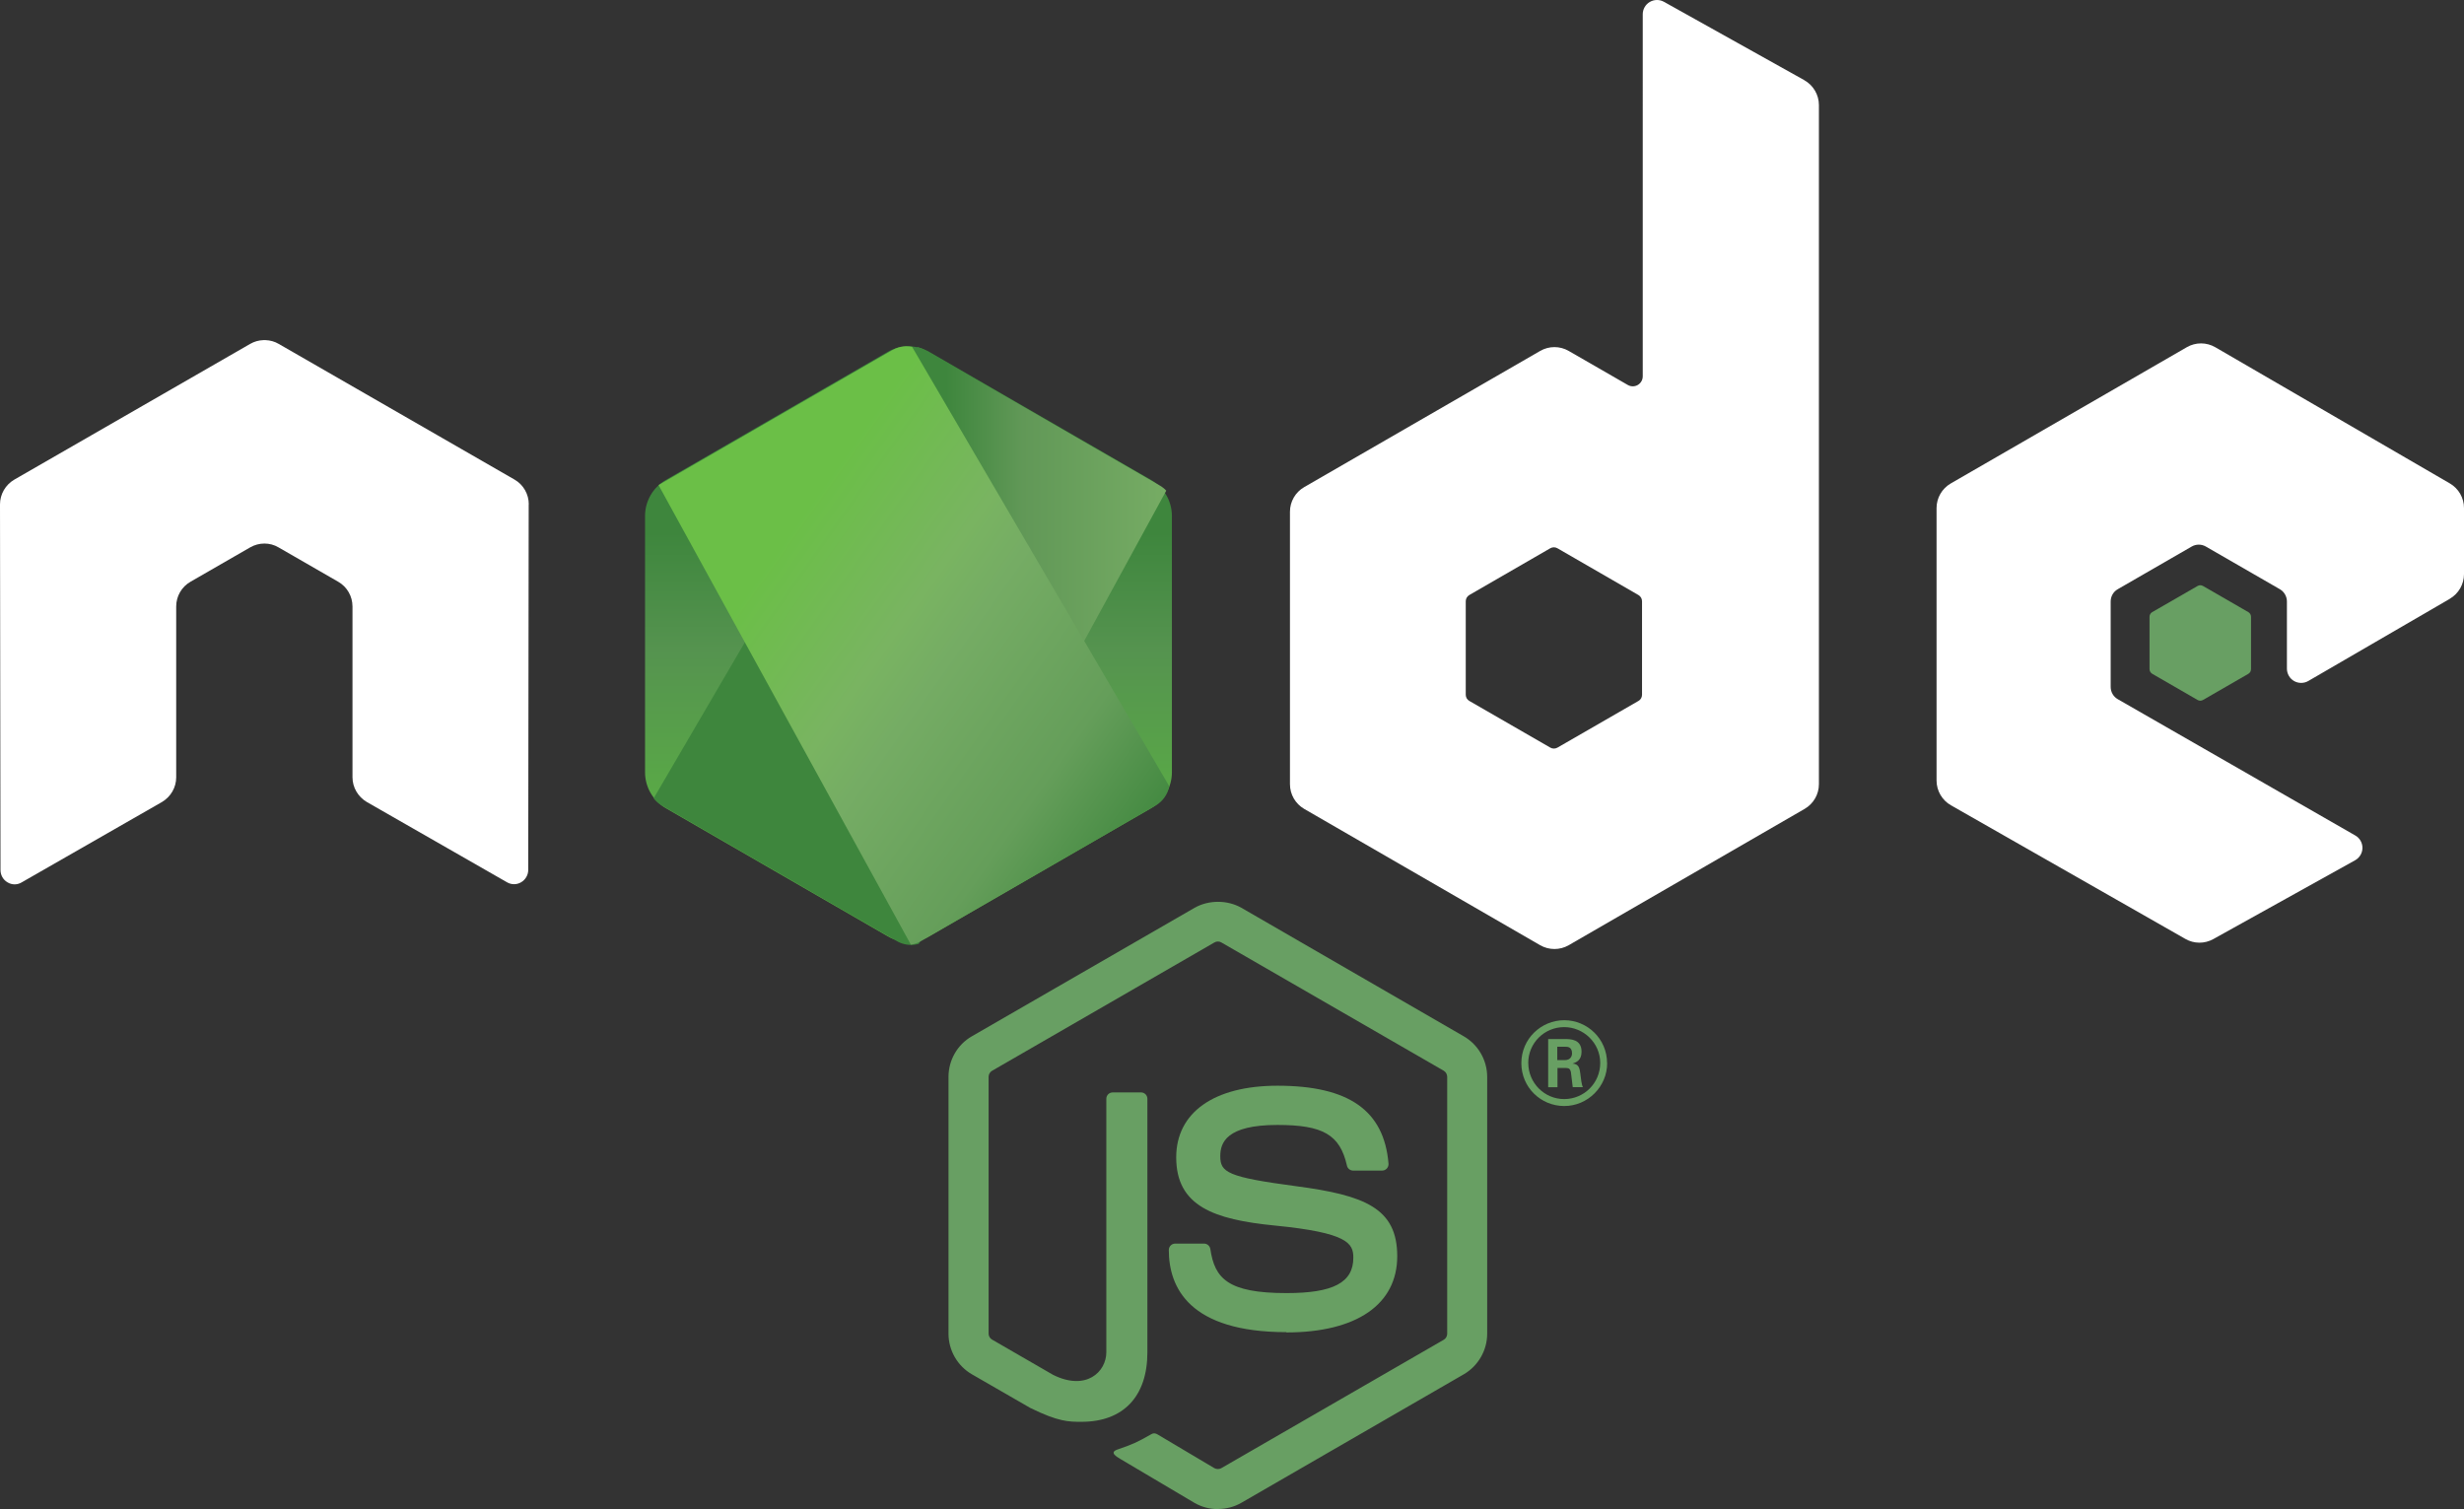 <?xml version="1.0" encoding="UTF-8"?><svg xmlns="http://www.w3.org/2000/svg" xmlns:xlink="http://www.w3.org/1999/xlink" viewBox="0 0 589.83 361.24"><rect x="0" y="0" width="589.83" height="361.24" fill="#333333" stroke="none"/><defs><style>.g{fill:url(#e);}.h{fill:url(#d);}.i{fill:url(#f);}.j{fill:none;}.k,.l{fill:#689f63;}.m{fill:#fff;}.m,.l{fill-rule:evenodd;}</style><linearGradient id="d" x1="217.47" y1="85.46" x2="217.47" y2="225.42" gradientTransform="matrix(1, 0, 0, 1, 0, 0)" gradientUnits="userSpaceOnUse"><stop offset=".3" stop-color="#3e863d"/><stop offset=".5" stop-color="#55934f"/><stop offset=".8" stop-color="#5aad45"/></linearGradient><linearGradient id="e" x1="156.47" y1="154.63" x2="279.17" y2="154.63" gradientTransform="matrix(1, 0, 0, 1, 0, 0)" gradientUnits="userSpaceOnUse"><stop offset=".57" stop-color="#3e863d"/><stop offset=".72" stop-color="#619857"/><stop offset="1" stop-color="#76ac64"/></linearGradient><linearGradient id="f" x1="165.49" y1="117.31" x2="292.97" y2="207.45" gradientTransform="matrix(1, 0, 0, 1, 0, 0)" gradientUnits="userSpaceOnUse"><stop offset=".16" stop-color="#6bbf47"/><stop offset=".38" stop-color="#79b461"/><stop offset=".47" stop-color="#75ac64"/><stop offset=".7" stop-color="#659e5a"/><stop offset=".9" stop-color="#3e863d"/></linearGradient></defs><g id="a"/><g id="b"><g id="c"><g><path class="h" d="M212.51,224.13l-53.14-30.68c-3.07-1.77-4.96-5.05-4.96-8.59v-61.36c0-3.54,1.89-6.82,4.96-8.59l53.14-30.68c3.07-1.77,6.85-1.77,9.92,0l53.14,30.68c3.07,1.77,4.96,5.05,4.96,8.59v61.36c0,3.54-1.89,6.82-4.96,8.59l-53.14,30.68c-3.07,1.77-6.85,1.77-9.92,0Z"/><path class="g" d="M156.47,191.09c.54,.7,1.21,1.3,2,1.75l48.19,27.83,8.03,4.61c1.2,.69,2.57,.99,3.91,.89,.45-.04,.9-.12,1.33-.24l59.25-108.48c-.45-.49-.98-.91-1.58-1.25l-36.78-21.24-19.44-11.19c-.55-.32-1.15-.55-1.76-.71l-63.14,108.02Z"/><path class="i" d="M216.36,82.91c-.94,.09-1.86,.39-2.71,.87l-56.01,32.33,60.4,110.01c.84-.12,1.67-.4,2.41-.83l56.17-32.45c1.73-1.01,2.92-2.71,3.28-4.63l-61.57-105.19c-.45-.09-.91-.14-1.37-.14-.19,0-.37,0-.56,.03"/><path class="k" d="M291.53,361.24c-1.95,0-3.88-.51-5.59-1.49l-17.78-10.53c-2.66-1.49-1.36-2.01-.48-2.31,3.54-1.24,4.26-1.52,8.04-3.67,.4-.23,.92-.15,1.32,.09l13.66,8.11c.49,.27,1.19,.27,1.65,0l53.27-30.75c.49-.28,.81-.85,.81-1.44v-61.47c0-.61-.32-1.16-.82-1.47l-53.25-30.72c-.49-.29-1.15-.29-1.64,0l-53.23,30.72c-.52,.29-.84,.87-.84,1.45v61.47c0,.59,.32,1.15,.83,1.43l14.59,8.43c7.92,3.96,12.76-.71,12.76-5.4v-60.67c0-.87,.68-1.53,1.55-1.53h6.75c.84,0,1.53,.67,1.53,1.53v60.69c0,10.56-5.76,16.63-15.77,16.63-3.08,0-5.51,0-12.28-3.33l-13.97-8.05c-3.45-2-5.59-5.73-5.59-9.72v-61.47c0-4,2.13-7.73,5.59-9.71l53.32-30.76c3.37-1.91,7.85-1.91,11.2,0l53.25,30.77c3.44,1.99,5.59,5.71,5.59,9.71v61.47c0,3.99-2.15,7.71-5.59,9.71l-53.25,30.76c-1.71,.99-3.64,1.49-5.61,1.49"/><path class="k" d="M307.98,318.88c-23.31,0-28.19-10.7-28.19-19.67,0-.85,.69-1.53,1.54-1.53h6.88c.76,0,1.4,.55,1.52,1.3,1.04,7.01,4.13,10.55,18.23,10.55,11.23,0,16-2.54,16-8.49,0-3.43-1.36-5.97-18.8-7.68-14.59-1.44-23.6-4.65-23.6-16.32,0-10.75,9.07-17.15,24.25-17.15,17.05,0,25.51,5.92,26.57,18.64,.04,.44-.12,.87-.41,1.19-.29,.31-.71,.49-1.13,.49h-6.92c-.72,0-1.35-.51-1.49-1.2-1.67-7.37-5.69-9.73-16.64-9.73-12.25,0-13.68,4.27-13.68,7.47,0,3.88,1.68,5.01,18.21,7.2,16.37,2.17,24.15,5.24,24.15,16.75s-9.68,18.25-26.56,18.25"/><path class="k" d="M378.33,257.2c-.21-1.47-.32-2.51-1.91-2.61,.81-.27,2.17-.71,2.17-2.83,0-3.04-2.67-3.04-4.03-3.04h-3.96v11.53h2.23v-4.61h2.01c.81,0,1.04,.32,1.2,.97,0,.16,.37,3.09,.44,3.63h2.44c-.32-.53-.49-2.12-.6-3.04Zm-3.76-3.44h-1.79v-3.2h1.85c.6,0,1.68,0,1.68,1.57,0,.6-.28,1.63-1.75,1.63Z"/><path class="k" d="M384.7,254.48c0-5.8-4.72-10.27-10.25-10.27s-10.27,4.45-10.27,10.27,4.67,10.27,10.27,10.27,10.27-4.61,10.27-10.27h-.01Zm-10.27,8.61c-4.73,0-8.59-3.87-8.59-8.64h-.01c0-4.84,3.92-8.59,8.59-8.59s8.64,3.8,8.64,8.59-3.85,8.64-8.63,8.64Z"/><path class="m" d="M126.58,120.73c0-2.45-1.29-4.71-3.41-5.93l-56.47-32.49c-.95-.56-2.02-.85-3.1-.89h-.58c-1.08,.04-2.15,.33-3.12,.89L3.42,114.81c-2.1,1.23-3.42,3.48-3.42,5.93l.12,87.52c0,1.21,.63,2.35,1.69,2.95,1.04,.64,2.35,.64,3.39,0l33.57-19.23c2.12-1.26,3.41-3.49,3.41-5.92v-40.89c0-2.44,1.29-4.69,3.41-5.91l14.29-8.23c1.06-.61,2.23-.92,3.41-.92s2.36,.3,3.39,.92l14.29,8.23c2.11,1.21,3.41,3.47,3.41,5.91v40.88c0,2.43,1.31,4.67,3.42,5.92l33.55,19.21c1.05,.63,2.36,.63,3.41,0,1.03-.6,1.69-1.73,1.69-2.95l.11-87.51Z"/><path class="m" d="M431.92,19.19L398.31,.43c-1.06-.59-2.35-.57-3.39,.04-1.04,.61-1.68,1.73-1.68,2.95V90.08c0,.85-.45,1.64-1.19,2.07-.73,.43-1.65,.43-2.39,0l-14.15-8.15c-2.11-1.22-4.7-1.22-6.82,0l-56.49,32.6c-2.11,1.21-3.41,3.47-3.41,5.89v65.23c0,2.44,1.3,4.68,3.41,5.91l56.49,32.63c2.11,1.21,4.71,1.21,6.82,0l56.49-32.64c2.11-1.23,3.41-3.47,3.41-5.91V25.15c0-2.47-1.35-4.75-3.51-5.96Zm-39.7,148.59l-19.4,11.18c-.53,.3-1.18,.3-1.7,0l-19.4-11.18c-.53-.3-.85-.87-.85-1.47v-22.39c0-.61,.32-1.17,.84-1.48l19.39-11.2c.53-.31,1.19-.31,1.72,0l19.4,11.2c.53,.31,.85,.87,.85,1.48v22.39c0,.61-.32,1.17-.85,1.47Z"/><path class="m" d="M586.44,143.32c2.1-1.22,3.39-3.47,3.39-5.9v-15.81c0-2.43-1.29-4.68-3.4-5.9l-56.13-32.59c-2.12-1.23-4.72-1.23-6.84,0l-56.48,32.6c-2.12,1.23-3.41,3.47-3.41,5.91v65.2c0,2.45,1.32,4.72,3.44,5.93l56.12,31.99c2.07,1.19,4.6,1.2,6.69,.04l33.95-18.87c1.07-.6,1.75-1.73,1.75-2.96s-.65-2.37-1.72-2.97l-56.83-32.61c-1.07-.6-1.72-1.73-1.72-2.95v-20.45c0-1.22,.64-2.35,1.71-2.95l17.68-10.2c1.05-.61,2.35-.61,3.4,0l17.69,10.2c1.05,.6,1.71,1.73,1.71,2.95v16.08c0,1.21,.65,2.35,1.71,2.96,1.05,.6,2.36,.6,3.41-.01l33.89-19.68Z"/><path class="l" d="M526.05,140.27c.4-.24,.9-.24,1.31,0l10.84,6.25c.41,.23,.65,.67,.65,1.13v12.52c0,.47-.25,.9-.65,1.13l-10.84,6.25c-.41,.24-.91,.24-1.31,0l-10.83-6.25c-.41-.23-.67-.67-.67-1.13v-12.52c0-.47,.24-.9,.65-1.13l10.85-6.25Z"/><polygon class="j" points="219.42 79.96 284.49 117.52 284.49 192.66 219.42 230.22 154.35 192.66 154.35 117.52 219.42 79.96"/></g></g></g></svg>